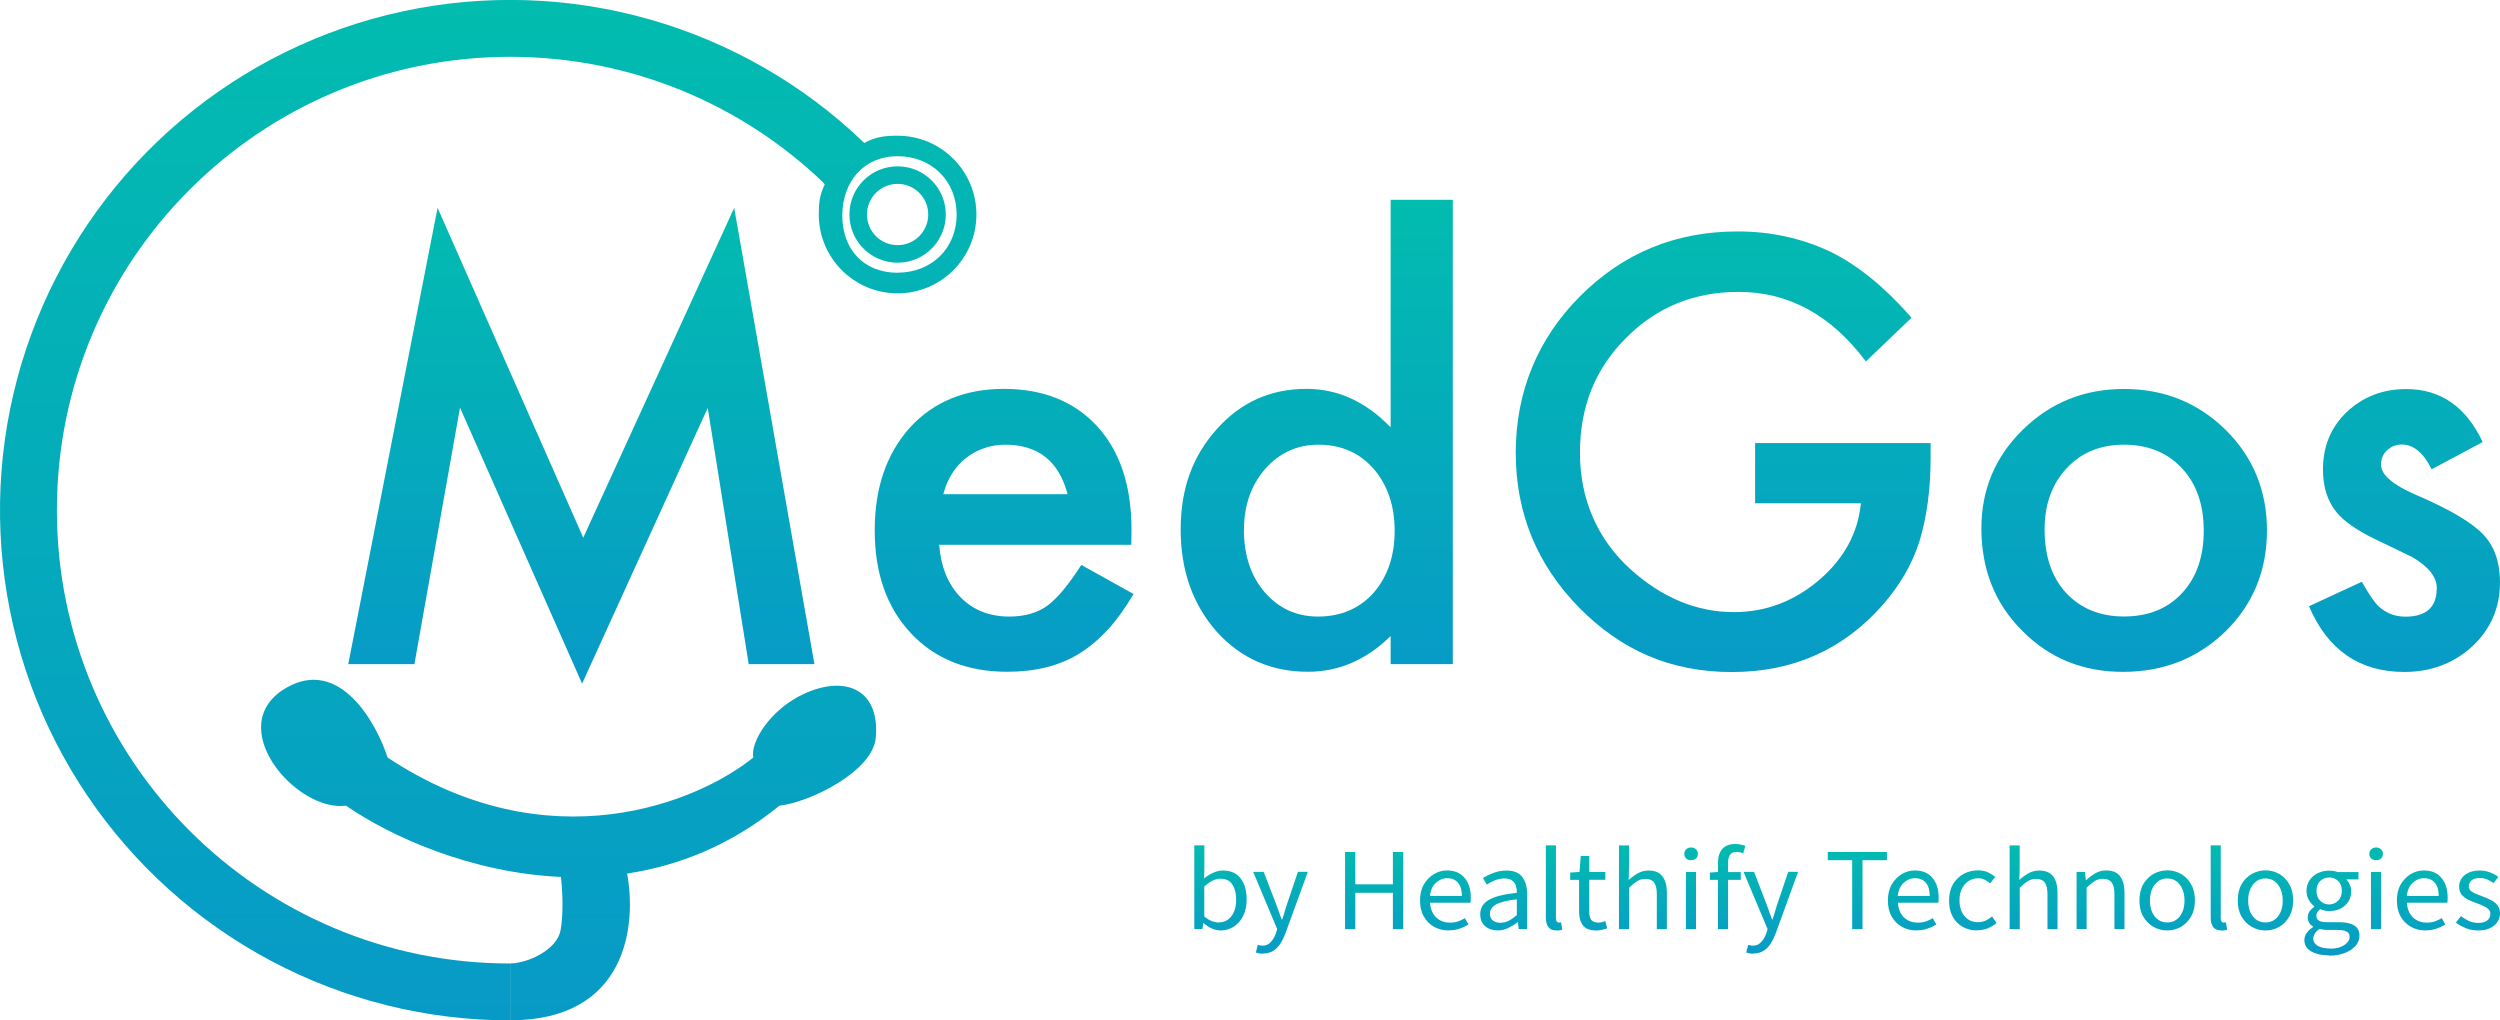 <?xml version="1.0" encoding="UTF-8"?><svg id="a" xmlns="http://www.w3.org/2000/svg" xmlns:xlink="http://www.w3.org/1999/xlink" viewBox="0 0 280.75 114.59"><defs><linearGradient id="b" x1="65.29" y1="94.04" x2="65.29" y2="39.71" gradientTransform="translate(0 116.48) scale(1 -1)" gradientUnits="userSpaceOnUse"><stop offset="0" stop-color="#02bcaf"/><stop offset="1" stop-color="#079ac7"/></linearGradient><linearGradient id="c" x1="112.75" y1="94.04" x2="112.75" y2="39.71" gradientTransform="translate(0 116.48) scale(1 -1)" gradientUnits="userSpaceOnUse"><stop offset="0" stop-color="#02bcaf"/><stop offset="1" stop-color="#079ac7"/></linearGradient><linearGradient id="d" x1="147.87" y1="94.04" x2="147.87" y2="39.71" gradientTransform="translate(0 116.48) scale(1 -1)" gradientUnits="userSpaceOnUse"><stop offset="0" stop-color="#02bcaf"/><stop offset="1" stop-color="#079ac7"/></linearGradient><linearGradient id="e" x1="193.53" y1="94.04" x2="193.53" y2="39.71" gradientTransform="translate(0 116.48) scale(1 -1)" gradientUnits="userSpaceOnUse"><stop offset="0" stop-color="#02bcaf"/><stop offset="1" stop-color="#079ac7"/></linearGradient><linearGradient id="f" x1="238.55" y1="94.04" x2="238.55" y2="39.71" gradientTransform="translate(0 116.48) scale(1 -1)" gradientUnits="userSpaceOnUse"><stop offset="0" stop-color="#02bcaf"/><stop offset="1" stop-color="#079ac7"/></linearGradient><linearGradient id="g" x1="270.02" y1="94.04" x2="270.02" y2="39.71" gradientTransform="translate(0 116.48) scale(1 -1)" gradientUnits="userSpaceOnUse"><stop offset="0" stop-color="#02bcaf"/><stop offset="1" stop-color="#079ac7"/></linearGradient><linearGradient id="h" x1="54.83" y1="116.48" x2="54.83" y2="1.89" gradientTransform="translate(0 116.48) scale(1 -1)" gradientUnits="userSpaceOnUse"><stop offset="0" stop-color="#02bcaf"/><stop offset="1" stop-color="#079ac7"/></linearGradient><linearGradient id="i" x1="137.06" y1="21.71" x2="137.06" y2="9.19" gradientTransform="translate(0 116.48) scale(1 -1)" gradientUnits="userSpaceOnUse"><stop offset="0" stop-color="#02bcaf"/><stop offset="1" stop-color="#079ac7"/></linearGradient><linearGradient id="j" x1="143.81" y1="21.71" x2="143.81" y2="9.19" gradientTransform="translate(0 116.48) scale(1 -1)" gradientUnits="userSpaceOnUse"><stop offset="0" stop-color="#02bcaf"/><stop offset="1" stop-color="#079ac7"/></linearGradient><linearGradient id="k" x1="154.31" y1="21.71" x2="154.31" y2="9.19" gradientTransform="translate(0 116.48) scale(1 -1)" gradientUnits="userSpaceOnUse"><stop offset="0" stop-color="#02bcaf"/><stop offset="1" stop-color="#079ac7"/></linearGradient><linearGradient id="l" x1="162.31" y1="21.71" x2="162.31" y2="9.19" gradientTransform="translate(0 116.48) scale(1 -1)" gradientUnits="userSpaceOnUse"><stop offset="0" stop-color="#02bcaf"/><stop offset="1" stop-color="#079ac7"/></linearGradient><linearGradient id="m" x1="168.86" y1="21.71" x2="168.86" y2="9.19" gradientTransform="translate(0 116.48) scale(1 -1)" gradientUnits="userSpaceOnUse"><stop offset="0" stop-color="#02bcaf"/><stop offset="1" stop-color="#079ac7"/></linearGradient><linearGradient id="n" x1="174.54" y1="21.71" x2="174.54" y2="9.19" gradientTransform="translate(0 116.48) scale(1 -1)" gradientUnits="userSpaceOnUse"><stop offset="0" stop-color="#02bcaf"/><stop offset="1" stop-color="#079ac7"/></linearGradient><linearGradient id="o" x1="178.41" y1="21.71" x2="178.41" y2="9.19" gradientTransform="translate(0 116.48) scale(1 -1)" gradientUnits="userSpaceOnUse"><stop offset="0" stop-color="#02bcaf"/><stop offset="1" stop-color="#079ac7"/></linearGradient><linearGradient id="p" x1="184.5" y1="21.71" x2="184.5" y2="9.19" gradientTransform="translate(0 116.48) scale(1 -1)" gradientUnits="userSpaceOnUse"><stop offset="0" stop-color="#02bcaf"/><stop offset="1" stop-color="#079ac7"/></linearGradient><linearGradient id="q" x1="189.92" y1="21.71" x2="189.92" y2="9.19" gradientTransform="translate(0 116.48) scale(1 -1)" gradientUnits="userSpaceOnUse"><stop offset="0" stop-color="#02bcaf"/><stop offset="1" stop-color="#079ac7"/></linearGradient><linearGradient id="r" x1="194.02" y1="21.71" x2="194.02" y2="9.19" gradientTransform="translate(0 116.48) scale(1 -1)" gradientUnits="userSpaceOnUse"><stop offset="0" stop-color="#02bcaf"/><stop offset="1" stop-color="#079ac7"/></linearGradient><linearGradient id="s" x1="198.88" y1="21.71" x2="198.88" y2="9.19" gradientTransform="translate(0 116.48) scale(1 -1)" gradientUnits="userSpaceOnUse"><stop offset="0" stop-color="#02bcaf"/><stop offset="1" stop-color="#079ac7"/></linearGradient><linearGradient id="t" x1="208.58" y1="21.71" x2="208.58" y2="9.19" gradientTransform="translate(0 116.48) scale(1 -1)" gradientUnits="userSpaceOnUse"><stop offset="0" stop-color="#02bcaf"/><stop offset="1" stop-color="#079ac7"/></linearGradient><linearGradient id="u" x1="214.86" y1="21.71" x2="214.86" y2="9.19" gradientTransform="translate(0 116.48) scale(1 -1)" gradientUnits="userSpaceOnUse"><stop offset="0" stop-color="#02bcaf"/><stop offset="1" stop-color="#079ac7"/></linearGradient><linearGradient id="v" x1="221.53" y1="21.71" x2="221.53" y2="9.19" gradientTransform="translate(0 116.48) scale(1 -1)" gradientUnits="userSpaceOnUse"><stop offset="0" stop-color="#02bcaf"/><stop offset="1" stop-color="#079ac7"/></linearGradient><linearGradient id="w" x1="228.37" y1="21.71" x2="228.37" y2="9.19" gradientTransform="translate(0 116.48) scale(1 -1)" gradientUnits="userSpaceOnUse"><stop offset="0" stop-color="#02bcaf"/><stop offset="1" stop-color="#079ac7"/></linearGradient><linearGradient id="x" x1="235.89" y1="21.71" x2="235.89" y2="9.19" gradientTransform="translate(0 116.48) scale(1 -1)" gradientUnits="userSpaceOnUse"><stop offset="0" stop-color="#02bcaf"/><stop offset="1" stop-color="#079ac7"/></linearGradient><linearGradient id="y" x1="243.38" y1="21.71" x2="243.38" y2="9.19" gradientTransform="translate(0 116.48) scale(1 -1)" gradientUnits="userSpaceOnUse"><stop offset="0" stop-color="#02bcaf"/><stop offset="1" stop-color="#079ac7"/></linearGradient><linearGradient id="z" x1="249.2" y1="21.71" x2="249.2" y2="9.19" gradientTransform="translate(0 116.48) scale(1 -1)" gradientUnits="userSpaceOnUse"><stop offset="0" stop-color="#02bcaf"/><stop offset="1" stop-color="#079ac7"/></linearGradient><linearGradient id="aa" x1="254.41" y1="21.71" x2="254.41" y2="9.19" gradientTransform="translate(0 116.48) scale(1 -1)" gradientUnits="userSpaceOnUse"><stop offset="0" stop-color="#02bcaf"/><stop offset="1" stop-color="#079ac7"/></linearGradient><linearGradient id="ab" x1="261.87" y1="21.71" x2="261.87" y2="9.19" gradientTransform="translate(0 116.48) scale(1 -1)" gradientUnits="userSpaceOnUse"><stop offset="0" stop-color="#02bcaf"/><stop offset="1" stop-color="#079ac7"/></linearGradient><linearGradient id="ac" x1="266.84" y1="21.71" x2="266.84" y2="9.19" gradientTransform="translate(0 116.48) scale(1 -1)" gradientUnits="userSpaceOnUse"><stop offset="0" stop-color="#02bcaf"/><stop offset="1" stop-color="#079ac7"/></linearGradient><linearGradient id="ad" x1="272.02" y1="21.71" x2="272.02" y2="9.19" gradientTransform="translate(0 116.48) scale(1 -1)" gradientUnits="userSpaceOnUse"><stop offset="0" stop-color="#02bcaf"/><stop offset="1" stop-color="#079ac7"/></linearGradient><linearGradient id="ae" x1="278.27" y1="21.71" x2="278.27" y2="9.19" gradientTransform="translate(0 116.48) scale(1 -1)" gradientUnits="userSpaceOnUse"><stop offset="0" stop-color="#02bcaf"/><stop offset="1" stop-color="#079ac7"/></linearGradient></defs><path d="m39.11,74.58l10.03-51.24,16.36,37.04,16.95-37.04,9.01,51.24h-7.38l-4.6-28.77-14.11,30.96-13.71-30.99-5.12,28.8h-7.44Z" style="fill:url(#b);"/><path d="m127.02,61.18h-21.55c.19,2.47.99,4.44,2.41,5.9,1.42,1.44,3.24,2.16,5.46,2.16,1.73,0,3.16-.41,4.29-1.23,1.11-.82,2.38-2.35,3.8-4.57l5.87,3.27c-.91,1.54-1.86,2.87-2.87,3.98-1.01,1.09-2.09,2-3.24,2.72-1.15.7-2.4,1.21-3.74,1.54-1.34.33-2.79.49-4.35.49-4.49,0-8.09-1.44-10.8-4.32-2.72-2.9-4.07-6.75-4.07-11.55s1.32-8.6,3.95-11.55c2.65-2.9,6.17-4.35,10.56-4.35s7.92,1.41,10.5,4.23c2.55,2.8,3.83,6.68,3.83,11.64l-.03,1.64Zm-7.13-5.68c-.97-3.7-3.3-5.56-7.01-5.56-.84,0-1.64.13-2.38.4-.74.25-1.42.62-2.04,1.11-.6.47-1.11,1.05-1.54,1.73-.43.68-.76,1.45-.99,2.32h13.95Z" style="fill:url(#c);"/><path d="m156.17,22.44h6.98v52.14h-6.98v-3.15c-2.74,2.68-5.83,4.01-9.29,4.01-4.12,0-7.53-1.5-10.25-4.51-2.7-3.07-4.04-6.89-4.04-11.48s1.35-8.23,4.04-11.24c2.68-3.03,6.04-4.54,10.09-4.54,3.52,0,6.67,1.44,9.45,4.32v-25.56Zm-16.48,37.01c0,2.88.77,5.23,2.32,7.04,1.58,1.83,3.58,2.75,5.99,2.75,2.57,0,4.65-.89,6.24-2.65,1.59-1.83,2.38-4.16,2.38-6.98s-.79-5.14-2.38-6.98c-1.58-1.79-3.64-2.69-6.17-2.69-2.39,0-4.38.91-5.99,2.72-1.58,1.83-2.38,4.1-2.38,6.79Z" style="fill:url(#d);"/><path d="m197.12,49.76h19.69v1.57c0,3.58-.42,6.75-1.27,9.51-.82,2.55-2.21,4.94-4.17,7.16-4.42,4.98-10.05,7.47-16.89,7.47s-12.38-2.41-17.13-7.22c-4.75-4.84-7.13-10.64-7.13-17.41s2.42-12.78,7.25-17.6c4.84-4.84,10.72-7.25,17.66-7.25,3.73,0,7.2.76,10.43,2.28,3.09,1.52,6.12,3.99,9.11,7.41l-5.13,4.91c-3.91-5.21-8.67-7.81-14.29-7.81-5.04,0-9.27,1.74-12.69,5.22-3.42,3.42-5.13,7.7-5.13,12.84s1.9,9.68,5.71,13.12c3.56,3.19,7.42,4.78,11.58,4.78,3.54,0,6.72-1.19,9.54-3.58,2.82-2.41,4.39-5.29,4.72-8.64h-11.88v-6.76Z" style="fill:url(#e);"/><path d="m222.51,59.33c0-4.34,1.55-8.04,4.66-11.08,3.11-3.05,6.89-4.57,11.36-4.57s8.29,1.53,11.42,4.6c3.09,3.07,4.63,6.83,4.63,11.3s-1.55,8.28-4.66,11.33c-3.13,3.03-6.97,4.54-11.51,4.54s-8.28-1.54-11.33-4.63c-3.05-3.05-4.57-6.87-4.57-11.48Zm7.1.12c0,3,.8,5.38,2.41,7.13,1.65,1.77,3.82,2.65,6.51,2.65s4.89-.87,6.51-2.62c1.63-1.75,2.44-4.09,2.44-7.01s-.81-5.26-2.44-7.01c-1.65-1.77-3.82-2.65-6.51-2.65s-4.8.88-6.45,2.65c-1.65,1.77-2.47,4.05-2.47,6.85Z" style="fill:url(#f);"/><path d="m278.81,49.64l-5.74,3.06c-.91-1.85-2.03-2.78-3.36-2.78-.64,0-1.18.22-1.64.65-.45.41-.68.95-.68,1.61,0,1.15,1.34,2.29,4.01,3.43,3.68,1.58,6.16,3.05,7.44,4.38,1.28,1.34,1.91,3.14,1.91,5.4,0,2.9-1.07,5.33-3.21,7.29-2.08,1.85-4.59,2.78-7.53,2.78-5.04,0-8.61-2.46-10.71-7.38l5.93-2.75c.82,1.44,1.45,2.36,1.88,2.75.84.78,1.85,1.17,3.02,1.17,2.35,0,3.52-1.07,3.52-3.21,0-1.23-.91-2.39-2.72-3.46-.7-.35-1.4-.69-2.1-1.02-.7-.33-1.41-.67-2.13-1.02-2.02-.99-3.44-1.98-4.26-2.96-1.05-1.26-1.57-2.87-1.57-4.85,0-2.61.89-4.77,2.69-6.48,1.83-1.71,4.05-2.56,6.67-2.56,3.85,0,6.71,1.99,8.58,5.96Z" style="fill:url(#g);"/><path d="m57.28,114.59c-9.37,0-18.6-2.3-26.87-6.7-8.28-4.4-15.35-10.76-20.59-18.52C4.57,81.61,1.31,72.67.32,63.35c-.99-9.32.32-18.74,3.82-27.44,3.5-8.7,9.07-16.4,16.24-22.44,7.17-6.04,15.7-10.23,24.87-12.2,9.16-1.97,18.67-1.66,27.68.9,9.01,2.56,17.26,7.29,24.02,13.78l.11.1c1.24-.67,2.24-.81,3.74-.81,4.89,0,8.85,3.96,8.85,8.85s-3.96,8.85-8.85,8.85-8.85-3.96-8.85-8.85c0-1.38.1-2.19.66-3.35l-.09-.18c-9.14-8.78-21.56-14.18-35.24-14.18C29.18,6.39,6.39,29.18,6.39,57.3s22.79,50.9,50.89,50.9v6.39ZM100.8,30.62c3.8,0,6.63-2.72,6.63-6.52s-2.83-6.56-6.63-6.56-6.21,2.87-6.21,6.67,2.41,6.42,6.21,6.42Zm0-1.12c2.99,0,5.41-2.42,5.41-5.41s-2.42-5.41-5.41-5.41-5.41,2.42-5.41,5.41,2.42,5.41,5.41,5.41Zm0-1.97c1.9,0,3.44-1.54,3.44-3.44s-1.54-3.44-3.44-3.44-3.44,1.54-3.44,3.44,1.54,3.44,3.44,3.44Zm-37.86,76.97c-.39,2.16-3.69,3.69-5.65,3.69v6.39c13.18,0,14.21-10.75,13.13-16.48,5.76-.87,11.63-3.16,17.11-7.62,3.52-.41,10.48-3.88,10.82-7.62.49-5.41-3.39-7.12-8.11-4.92-3.69,1.72-5.98,5.33-5.65,7.13-6.15,5-22.96,12-41.06,0-1.31-4.02-5.41-11.21-11.31-7.87-7.38,4.18.98,14.02,6.64,13.28,4.91,3.4,13.97,7.55,24.14,8,.15,1.39.31,4.05-.05,6.02Z" style="fill:url(#h); fill-rule:evenodd;"/><path d="m137.09,104.49c-.31,0-.64-.07-.98-.21-.33-.15-.65-.35-.94-.61h-.04l-.1.66h-.91v-9.4h1.13v2.56l-.03,1.16c.3-.26.64-.47,1-.63.37-.18.74-.26,1.11-.26.88,0,1.54.29,1.99.88.45.59.68,1.38.68,2.38,0,.73-.14,1.36-.41,1.87-.27.52-.62.92-1.07,1.19-.43.27-.91.41-1.42.41Zm-.19-.91c.55,0,1.01-.22,1.37-.67.37-.46.55-1.08.55-1.87,0-.7-.14-1.27-.42-1.7-.27-.44-.72-.66-1.36-.66-.29,0-.58.07-.87.22-.3.15-.6.37-.93.65v3.37c.3.25.59.42.87.53.3.1.55.15.77.15Z" style="fill:url(#i);"/><path d="m141.82,107.1c-.15,0-.29-.01-.43-.04-.13-.03-.25-.06-.36-.09l.22-.86c.07.02.16.04.25.05.09.03.18.04.26.04.38,0,.69-.13.94-.4.25-.26.44-.58.58-.98l.15-.48-2.7-6.43h1.18l1.37,3.55c.1.27.21.57.32.88.12.32.23.62.33.92h.06c.1-.29.2-.59.29-.91.09-.32.18-.62.28-.9l1.2-3.55h1.11l-2.53,6.95c-.16.42-.35.8-.57,1.14-.21.33-.48.6-.8.79-.31.2-.7.3-1.15.3Z" style="fill:url(#j);"/><path d="m151.05,104.34v-8.66h1.15v3.63h4.22v-3.63h1.16v8.66h-1.16v-4.08h-4.22v4.08h-1.15Z" style="fill:url(#k);"/><path d="m162.69,104.49c-.6,0-1.14-.13-1.63-.4-.49-.27-.88-.66-1.16-1.16-.29-.5-.43-1.1-.43-1.8s.14-1.31.43-1.81c.3-.5.67-.89,1.13-1.16.46-.27.95-.41,1.45-.41.86,0,1.52.27,1.98.82.47.55.71,1.28.71,2.19,0,.11,0,.23-.01.34,0,.11-.01.2-.03.28h-4.54c.05.68.27,1.22.66,1.62.41.4.93.61,1.58.61.32,0,.62-.04.89-.13.28-.1.54-.22.79-.37l.4.71c-.29.18-.61.33-.98.46-.36.13-.77.2-1.23.2Zm-2.12-3.88h3.6c0-.65-.15-1.14-.44-1.48-.29-.34-.69-.51-1.22-.51-.47,0-.89.18-1.27.53-.37.34-.59.83-.66,1.47Z" style="fill:url(#l);"/><path d="m168.19,104.49c-.56,0-1.03-.16-1.41-.48-.37-.33-.55-.77-.55-1.35,0-.7.33-1.24.98-1.61.66-.38,1.71-.64,3.14-.79,0-.27-.04-.53-.12-.78-.07-.25-.21-.44-.41-.59-.19-.16-.48-.24-.85-.24s-.75.07-1.09.21c-.34.14-.65.3-.91.48l-.44-.75c.31-.19.7-.38,1.15-.55.46-.18.96-.28,1.49-.28.82,0,1.42.24,1.78.73.37.48.55,1.11.55,1.91v3.93h-.94l-.1-.77h-.04c-.31.25-.66.46-1.04.65-.37.18-.77.28-1.19.28Zm.33-.87c.32,0,.63-.07.91-.22.29-.15.59-.36.91-.63v-1.78c-1.12.13-1.9.33-2.35.59-.44.26-.67.6-.67,1.02,0,.36.12.62.35.79.23.16.51.24.84.24Z" style="fill:url(#m);"/><path d="m174.81,104.49c-.42,0-.73-.12-.93-.37-.18-.26-.28-.62-.28-1.08v-8.11h1.13v8.19c0,.17.03.29.1.37.06.07.14.11.22.11h.1s.09-.02.15-.03l.15.82c-.07.04-.16.06-.26.08-.1.02-.23.03-.39.03Z" style="fill:url(#n);"/><path d="m179.25,104.49c-.72,0-1.22-.2-1.51-.59-.28-.4-.41-.91-.41-1.54v-3.55h-1v-.82l1.05-.07.14-1.8h.95v1.8h1.81v.88h-1.81v3.57c0,.4.07.7.22.92.16.21.43.32.82.32.12,0,.25-.02.39-.05.14-.04.26-.08.37-.12l.22.82c-.18.06-.39.11-.61.16-.21.05-.42.08-.64.08Z" style="fill:url(#o);"/><path d="m181.81,104.34v-9.4h1.13v2.56l-.04,1.32c.32-.29.66-.54,1.01-.74.36-.21.77-.32,1.23-.32.71,0,1.23.22,1.55.65.33.42.5,1.04.5,1.86v4.07h-1.13v-3.92c0-.6-.1-1.03-.3-1.31-.2-.27-.53-.41-.97-.41-.34,0-.65.08-.93.25-.27.17-.57.41-.91.74v4.65h-1.13Z" style="fill:url(#p);"/><path d="m189.33,104.34v-6.42h1.13v6.42h-1.13Zm.58-7.74c-.22,0-.41-.06-.55-.18-.14-.13-.21-.31-.21-.53s.07-.38.21-.52c.15-.13.33-.2.55-.2s.4.07.54.2c.15.13.22.3.22.52s-.07.4-.22.53c-.14.12-.32.18-.54.18Z" style="fill:url(#q);"/><path d="m192.93,104.34v-5.53h-.91v-.82l.91-.07v-1.02c0-.65.16-1.17.47-1.54.32-.39.82-.58,1.49-.58.21,0,.41.02.61.07.19.04.36.08.51.15l-.25.83c-.25-.11-.5-.16-.76-.16-.63,0-.94.41-.94,1.24v1.02h1.43v.88h-1.43v5.53h-1.13Z" style="fill:url(#r);"/><path d="m196.89,107.1c-.15,0-.29-.01-.43-.04-.13-.03-.25-.06-.36-.09l.22-.86c.07.02.16.04.25.05.09.03.18.04.26.04.38,0,.69-.13.94-.4.25-.26.44-.58.58-.98l.15-.48-2.7-6.43h1.18l1.37,3.55c.1.27.21.57.32.88.12.32.23.62.33.92h.05c.1-.29.2-.59.29-.91.09-.32.18-.62.28-.9l1.2-3.55h1.11l-2.53,6.95c-.16.42-.35.8-.57,1.14-.21.33-.48.6-.8.79-.31.2-.7.3-1.15.3Z" style="fill:url(#s);"/><path d="m208,104.34v-7.74h-2.74v-.92h6.64v.92h-2.74v7.74h-1.16Z" style="fill:url(#t);"/><path d="m215.23,104.49c-.6,0-1.14-.13-1.63-.4-.49-.27-.88-.66-1.16-1.16-.29-.5-.43-1.1-.43-1.8s.14-1.31.43-1.81c.3-.5.67-.89,1.13-1.16.46-.27.95-.41,1.45-.41.86,0,1.52.27,1.98.82.47.55.71,1.28.71,2.19,0,.11,0,.23-.01.34,0,.11,0,.2-.03.28h-4.54c.05.68.27,1.22.66,1.62.41.4.93.61,1.58.61.32,0,.62-.04.89-.13.28-.1.54-.22.79-.37l.4.71c-.29.18-.61.33-.98.46-.36.13-.77.2-1.23.2Zm-2.12-3.88h3.6c0-.65-.15-1.14-.44-1.48-.29-.34-.69-.51-1.22-.51-.47,0-.9.18-1.27.53-.37.34-.59.83-.67,1.47Z" style="fill:url(#u);"/><path d="m222.03,104.49c-.59,0-1.13-.13-1.61-.4-.48-.26-.86-.65-1.13-1.15-.28-.5-.41-1.1-.41-1.81s.15-1.33.44-1.84c.31-.5.7-.88,1.19-1.15.5-.26,1.03-.4,1.6-.4.44,0,.82.07,1.13.22.32.15.6.33.83.53l-.58.71c-.19-.17-.4-.3-.62-.41-.21-.11-.45-.16-.72-.16-.41,0-.77.11-1.09.32-.31.2-.56.49-.75.87-.18.37-.26.8-.26,1.29,0,.73.19,1.32.57,1.78.39.45.89.67,1.51.67.31,0,.6-.06.87-.18.27-.13.5-.29.71-.46l.5.73c-.3.26-.64.46-1.01.61-.37.14-.76.21-1.16.21Z" style="fill:url(#v);"/><path d="m225.68,104.34v-9.4h1.13v2.56l-.04,1.32c.32-.29.66-.54,1.01-.74.36-.21.77-.32,1.23-.32.71,0,1.23.22,1.55.65.33.42.5,1.04.5,1.86v4.07h-1.13v-3.92c0-.6-.1-1.03-.3-1.31-.2-.27-.53-.41-.97-.41-.34,0-.65.08-.93.25-.27.17-.57.41-.91.74v4.65h-1.13Z" style="fill:url(#w);"/><path d="m233.2,104.34v-6.42h.94l.1.92h.04c.32-.31.67-.56,1.02-.77.36-.21.77-.32,1.23-.32.71,0,1.23.22,1.55.65.33.42.5,1.04.5,1.86v4.07h-1.13v-3.92c0-.6-.1-1.03-.31-1.31-.2-.27-.53-.41-.97-.41-.34,0-.65.08-.93.25-.27.17-.57.41-.91.74v4.65h-1.13Z" style="fill:url(#x);"/><path d="m243.38,104.49c-.54,0-1.06-.13-1.54-.4-.47-.26-.85-.65-1.15-1.15-.29-.5-.43-1.1-.43-1.81s.14-1.33.43-1.84c.3-.5.68-.88,1.15-1.15.48-.26.99-.4,1.54-.4s1.07.13,1.54.4c.47.26.85.65,1.13,1.15.3.5.44,1.11.44,1.84s-.15,1.31-.44,1.81c-.29.5-.67.88-1.13,1.15-.47.26-.98.4-1.54.4Zm0-.9c.58,0,1.05-.22,1.4-.67.36-.46.54-1.05.54-1.78s-.18-1.34-.54-1.8c-.35-.46-.81-.69-1.4-.69s-1.04.23-1.4.69c-.36.46-.54,1.06-.54,1.8s.18,1.32.54,1.78c.36.45.83.67,1.4.67Z" style="fill:url(#y);"/><path d="m249.47,104.49c-.42,0-.73-.12-.93-.37-.18-.26-.28-.62-.28-1.08v-8.11h1.13v8.19c0,.17.03.29.1.37.06.07.14.11.22.11h.1s.09-.02.15-.03l.15.82c-.07.04-.16.06-.26.08-.1.02-.23.03-.39.03Z" style="fill:url(#z);"/><path d="m254.41,104.49c-.54,0-1.06-.13-1.53-.4-.47-.26-.85-.65-1.15-1.15-.29-.5-.43-1.1-.43-1.81s.14-1.33.43-1.84c.3-.5.68-.88,1.15-1.15.48-.26.99-.4,1.53-.4s1.07.13,1.54.4c.47.26.85.65,1.13,1.15.3.5.44,1.11.44,1.84s-.15,1.31-.44,1.81c-.29.5-.66.88-1.13,1.15-.47.26-.98.4-1.54.4Zm0-.9c.58,0,1.05-.22,1.4-.67.36-.46.54-1.05.54-1.78s-.18-1.34-.54-1.8c-.35-.46-.82-.69-1.4-.69s-1.04.23-1.4.69c-.36.46-.54,1.06-.54,1.8s.18,1.32.54,1.78c.36.45.82.67,1.4.67Z" style="fill:url(#aa);"/><path d="m261.56,107.29c-.82,0-1.49-.15-2.01-.45s-.77-.73-.77-1.28c0-.27.09-.54.26-.79.18-.25.42-.47.72-.66v-.05c-.17-.1-.31-.23-.43-.41-.11-.18-.17-.39-.17-.63,0-.27.08-.51.23-.71.16-.2.32-.36.5-.48v-.05c-.22-.18-.42-.41-.61-.71-.17-.3-.26-.64-.26-1.02,0-.47.12-.87.35-1.21.23-.34.54-.61.93-.79s.81-.28,1.26-.28c.18,0,.36.02.53.05.17.03.31.06.43.11h2.34v.83h-1.38c.16.14.29.33.39.57.11.23.17.48.17.75,0,.46-.11.85-.33,1.19-.22.33-.52.59-.89.78-.37.18-.78.26-1.25.26-.36,0-.7-.07-1.01-.22-.12.1-.22.21-.31.33-.08.11-.12.26-.12.44,0,.2.08.37.25.5.17.13.49.2.94.2h1.3c.78,0,1.37.12,1.76.37.4.24.59.63.59,1.16,0,.4-.14.76-.41,1.1-.28.33-.67.6-1.18.81-.51.21-1.11.32-1.81.32Zm0-5.72c.39,0,.72-.14,1-.41.29-.28.43-.66.43-1.12s-.14-.83-.41-1.1c-.28-.26-.61-.4-1.01-.4s-.73.13-1.01.4c-.28.26-.42.63-.42,1.1s.14.84.42,1.12c.29.27.62.41,1.01.41Zm.17,4.96c.65,0,1.16-.14,1.55-.41.39-.26.58-.56.58-.9,0-.3-.12-.51-.36-.62-.23-.11-.56-.17-.99-.17h-1.16c-.13,0-.27,0-.43-.03-.15-.02-.3-.04-.44-.08-.24.17-.41.34-.53.53s-.17.37-.17.55c0,.34.17.62.51.82.35.2.83.3,1.44.3Z" style="fill:url(#ab);"/><path d="m266.26,104.34v-6.42h1.13v6.42h-1.13Zm.58-7.74c-.22,0-.41-.06-.55-.18-.14-.13-.21-.31-.21-.53s.07-.38.21-.52c.15-.13.33-.2.55-.2s.4.07.54.2c.15.13.22.3.22.52s-.07.4-.22.53c-.14.12-.32.18-.54.18Z" style="fill:url(#ac);"/><path d="m272.39,104.49c-.6,0-1.14-.13-1.63-.4-.49-.27-.88-.66-1.16-1.16-.29-.5-.43-1.1-.43-1.8s.14-1.31.43-1.81c.3-.5.67-.89,1.13-1.16.46-.27.95-.41,1.45-.41.86,0,1.52.27,1.98.82.47.55.71,1.28.71,2.19,0,.11,0,.23-.01.34,0,.11-.01.2-.03.28h-4.54c.05.68.27,1.22.66,1.62.41.4.93.61,1.58.61.32,0,.62-.04.89-.13.28-.1.54-.22.79-.37l.4.71c-.29.18-.61.33-.98.46-.36.13-.77.2-1.23.2Zm-2.12-3.88h3.6c0-.65-.15-1.14-.44-1.48-.29-.34-.69-.51-1.22-.51-.47,0-.89.18-1.27.53-.37.34-.59.83-.66,1.47Z" style="fill:url(#ad);"/><path d="m278.29,104.49c-.48,0-.94-.08-1.37-.25-.43-.18-.81-.39-1.13-.63l.57-.73c.3.22.6.41.91.55.31.14.67.21,1.07.21.44,0,.77-.1,1-.29.22-.2.33-.44.33-.71,0-.22-.08-.4-.24-.55-.15-.15-.34-.27-.58-.37-.23-.11-.47-.2-.72-.29-.31-.11-.62-.24-.93-.38-.3-.15-.55-.34-.75-.57-.19-.24-.29-.54-.29-.9,0-.52.2-.95.61-1.29.41-.35.99-.53,1.71-.53.41,0,.8.07,1.16.21.36.14.67.31.93.51l-.55.69c-.23-.17-.47-.3-.72-.41s-.52-.16-.82-.16c-.42,0-.74.09-.94.28-.19.18-.29.4-.29.65,0,.2.07.37.21.5.14.12.32.23.54.33.22.09.46.18.71.28.32.11.64.25.95.4.31.14.57.33.77.58.21.24.32.56.32.96,0,.34-.1.66-.29.95-.18.29-.46.52-.83.7-.36.18-.81.26-1.34.26Z" style="fill:url(#ae);"/></svg>